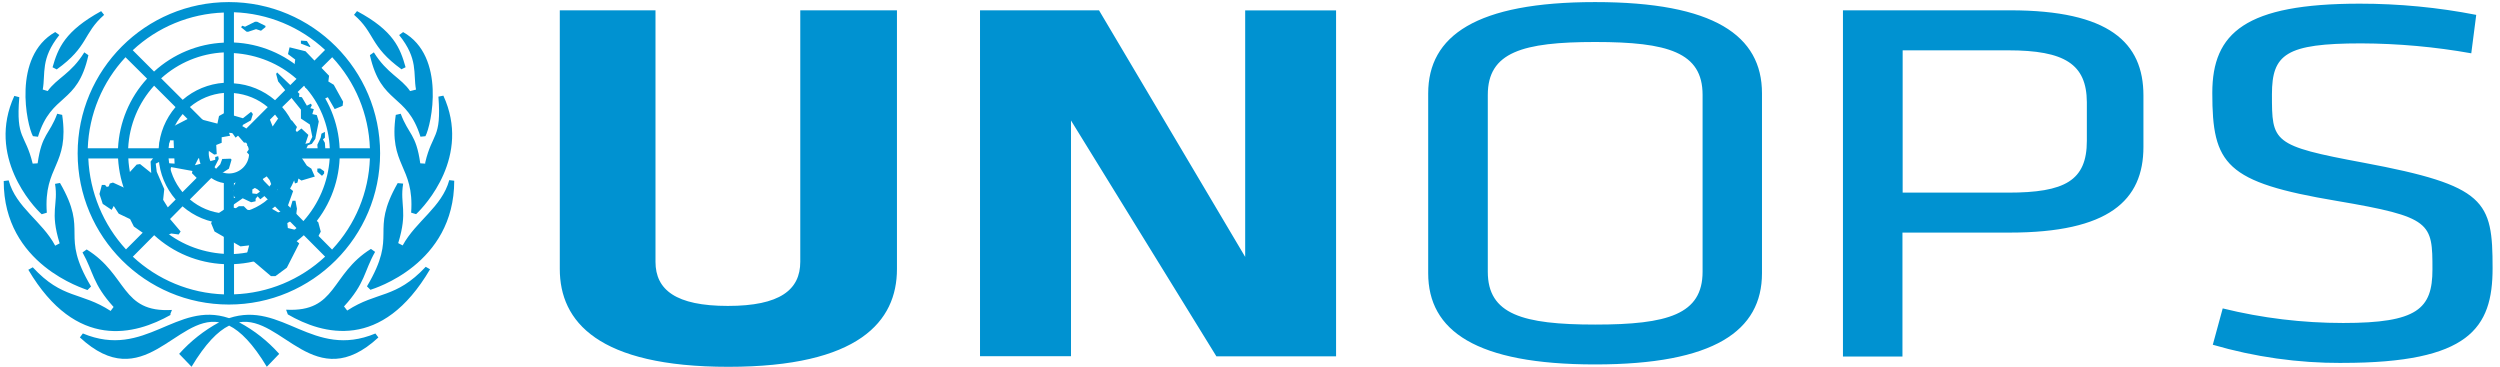 <svg xmlns="http://www.w3.org/2000/svg" width="402" height="59" viewBox="0 0 402 59" fill="none"><path d="M68.376 26.311L67.579 26.263C66.901 21.479 65.713 21.694 64.438 18.29L63.641 18.473C62.444 26.717 66.654 26.566 66.112 34.196L66.909 34.435C68.361 33.08 75.759 25.107 71.294 15.38L70.497 15.539C71.016 22.396 69.509 21.28 68.376 26.143V26.303V26.311ZM63.951 29.436C59.327 37.585 64.111 37.409 59.008 46.044L59.566 46.602C60.124 46.403 73.041 42.536 73.041 29.061L72.243 28.966C71.047 33.319 66.901 35.528 64.749 39.466L64.031 39.092C65.626 33.909 64.27 32.952 64.828 29.524L63.951 29.444V29.436ZM64.502 11.162L65.219 10.811C64.342 7.718 63.306 4.943 57.406 1.786L56.927 2.384C60.356 5.334 59.399 7.407 64.581 11.154H64.502V11.162ZM65.937 14.638C64.502 12.525 62.269 11.872 60.116 8.419L59.479 8.866C61.312 16.951 65.379 14.877 67.611 21.982L68.408 21.902C69.365 20.132 71.757 9.065 64.82 5.158L64.183 5.637C67.292 9.504 66.415 11.776 66.894 14.407L65.937 14.646V14.638ZM55.811 49.911L55.317 49.273C58.761 45.526 58.506 43.692 60.316 40.503C60.316 40.503 59.885 40.208 59.646 40.024C53.1 44.09 54.216 50.23 46.004 49.799C46.132 50.118 46.283 50.557 46.283 50.557C51.92 53.825 61.432 56.457 69.15 43.301L68.456 42.903C63.593 48.085 60.643 46.809 55.859 49.919H55.811V49.911ZM36.795 51.147C28.328 48.316 23.377 57.82 13.323 53.618L12.845 54.256C23.042 63.704 28.304 50.628 35.241 51.824C32.819 53.133 30.642 54.851 28.806 56.903C29.604 57.7 29.923 58.083 30.8 58.976C33.032 55.269 35.002 53.259 36.843 52.358C38.677 53.259 40.67 55.269 42.903 58.976L44.896 56.903C43.062 54.854 40.91 53.132 38.438 51.824C45.374 50.628 50.637 63.704 60.842 54.264L60.364 53.626C50.318 57.82 45.374 48.316 36.843 51.155L36.795 51.147ZM27.363 50.557L27.651 49.839C19.438 50.317 20.539 44.178 13.937 40.112L13.267 40.59C15.061 43.78 14.862 45.613 18.266 49.361L17.788 49.998C13.004 46.889 10.054 48.165 5.27 42.982L4.553 43.381C12.287 56.457 21.774 53.825 27.435 50.636V50.557H27.363ZM6.729 34.443L7.527 34.204C6.985 26.566 11.194 26.709 9.998 18.473L9.201 18.29C7.925 21.718 6.729 21.479 6.052 26.263L5.254 26.311C4.058 21.367 2.544 22.484 3.102 15.627L2.304 15.42C-2.153 25.115 5.262 33.144 6.697 34.443H6.729ZM9.121 11.162C14.272 7.471 13.299 5.422 16.743 2.392L16.265 1.794C10.445 4.983 9.329 7.726 8.452 10.819L9.121 11.162ZM14.081 46.626L14.639 46.068C9.504 37.417 14.351 37.577 9.647 29.42L8.85 29.564C9.408 32.96 7.973 33.917 9.592 39.131L8.874 39.506C6.785 35.567 2.575 33.367 1.395 29.006L0.598 29.109C0.582 42.576 13.554 46.403 14.072 46.642V46.626H14.081ZM6.107 21.989C8.3 14.877 12.43 16.966 14.216 8.874L13.554 8.419C11.418 11.88 9.169 12.534 7.67 14.638L6.873 14.399C7.351 11.768 6.474 9.48 9.544 5.629L8.882 5.151C1.93 9.089 4.314 20.14 5.294 21.894L6.107 21.989ZM36.803 0.335C23.369 0.335 12.486 11.226 12.486 24.652C12.486 38.079 23.369 48.97 36.803 48.97C50.238 48.97 61.121 38.079 61.121 24.652C61.121 11.226 50.23 0.335 36.803 0.335ZM59.479 23.839H54.615C54.432 19.669 52.781 15.707 49.967 12.629L53.419 9.201C57.142 13.187 59.295 18.386 59.479 23.839ZM48.827 11.481C45.749 8.667 41.787 7.016 37.617 6.833V1.969C43.07 2.153 48.277 4.305 52.271 8.029L48.827 11.481ZM40.056 24.652C40.056 26.446 38.605 27.897 36.811 27.897C35.017 27.897 33.566 26.383 33.566 24.628C33.566 22.874 35.017 21.36 36.811 21.36C38.597 21.36 40.041 22.795 40.041 24.549H40.056V24.652ZM35.99 19.869C35.273 19.98 34.595 20.251 33.997 20.666L30.537 17.206C32.079 15.898 33.991 15.106 36.006 14.941L35.99 19.869ZM33.997 28.639C34.595 29.053 35.273 29.325 35.99 29.436V34.332C33.981 34.172 32.068 33.375 30.529 32.067L33.957 28.639H33.997ZM37.617 29.436C38.334 29.325 39.012 29.053 39.61 28.639L43.054 32.067C41.515 33.38 39.601 34.175 37.585 34.34L37.617 29.436ZM39.61 20.666C39.012 20.251 38.334 19.98 37.617 19.869V14.965C39.61 15.141 41.523 15.922 43.054 17.222L39.61 20.666ZM35.99 13.315C33.55 13.49 31.222 14.447 29.373 16.05L25.912 12.597C28.686 10.085 32.245 8.611 35.982 8.427V13.315H35.99ZM32.801 21.814C32.386 22.412 32.115 23.09 32.004 23.807H27.108C27.271 21.792 28.063 19.879 29.373 18.338L32.801 21.814ZM32.004 25.434C32.115 26.151 32.402 26.829 32.801 27.427L29.341 30.895C28.065 29.364 27.268 27.467 27.108 25.474L32.004 25.434ZM29.373 33.199C31.222 34.794 33.542 35.767 35.99 35.934V40.814C32.243 40.574 28.687 39.139 25.912 36.668L29.373 33.16V33.199ZM37.609 35.934C40.056 35.775 42.377 34.802 44.226 33.199L47.679 36.676C44.904 39.195 41.348 40.662 37.609 40.846V35.934ZM40.798 27.435C41.197 26.877 41.484 26.159 41.595 25.442H46.491C46.411 27.515 45.614 29.428 44.258 30.943L40.83 27.435H40.798ZM41.595 23.847C41.484 23.13 41.212 22.492 40.798 21.854L44.226 18.425C45.534 20.02 46.323 21.934 46.483 23.927L41.595 23.847ZM44.226 16.113C42.369 14.519 40.048 13.562 37.609 13.402V8.539C41.356 8.778 44.904 10.213 47.679 12.685L44.226 16.113ZM35.99 6.857C31.82 7.04 27.858 8.691 24.772 11.505L21.344 8.077C25.33 4.353 30.537 2.201 35.99 2.017V6.857ZM28.224 17.222C26.63 19.079 25.673 21.399 25.514 23.839H20.61C20.794 20.092 22.269 16.544 24.78 13.777L28.224 17.222ZM25.514 25.466C25.673 27.913 26.646 30.233 28.248 32.083L24.796 35.528C22.285 32.761 20.81 29.205 20.634 25.466H25.514ZM24.796 37.824C27.874 40.646 31.844 42.289 36.014 42.472V47.336C30.558 47.151 25.353 44.999 21.36 41.276L24.788 37.824H24.796ZM37.633 42.472C41.803 42.289 45.765 40.638 48.851 37.824L52.279 41.268C48.292 44.992 43.086 47.144 37.633 47.328V42.464V42.472ZM45.39 32.107C46.985 30.257 47.958 27.937 48.125 25.49H53.013C52.773 29.237 51.258 32.793 48.787 35.551L45.358 32.043L45.39 32.107ZM48.101 23.839C47.942 21.399 46.985 19.071 45.374 17.222L48.883 13.793C51.434 16.56 52.869 20.116 53.028 23.839H48.165H48.101ZM20.196 9.217L23.648 12.645C20.826 15.715 19.183 19.677 18.976 23.839H14.112C14.304 18.386 16.464 13.179 20.188 9.193V9.217H20.196ZM14.12 25.482H18.984C19.223 29.651 20.897 33.614 23.688 36.676L20.259 40.104C16.592 36.117 14.439 30.919 14.2 25.466V25.482H14.12ZM53.419 40.152L49.975 36.676C52.792 33.601 54.434 29.632 54.615 25.466H59.479C59.295 30.917 57.143 36.118 53.419 40.104V40.152Z" fill="#0092D1"/><path d="M39.817 5.135L41.172 4.688L41.97 4.943L42.687 4.361V4.162L41.356 3.5H40.997L39.402 4.297L38.956 4.138L38.764 4.377L39.642 5.095H39.817V5.135ZM49.943 7.526L49.345 6.594L48.388 6.53V7.008L49.823 7.566L49.903 7.487L49.943 7.526ZM53.674 13.634L52.797 13.1L52.916 12.183L49.129 8.244L46.562 7.606L46.307 8.698L47.471 9.576L47.184 11.649L48.252 11.888L48.922 12.685L49.113 14.12L50.198 14.598L51.25 16.273L52.717 15.635L53.817 17.541L55.093 17.014L55.173 16.352L53.674 13.642V13.634ZM51.027 27.108V27.618L51.776 28.272L52.119 27.905V27.539L51.481 27.084L51.027 27.108ZM51.928 22.404L52.247 22.149V21.208L51.689 21.495L51.569 22.133L51.027 23.281L51.123 24.445L52.398 25.242L52.239 22.962L51.92 22.404H51.928ZM37.234 25.673L37.074 25.514L35.735 25.561L35.416 26.422L34.284 27.634L35.081 28.232L36.811 27.116L37.234 25.681V25.673ZM50.325 35.001L50.086 35.081L50.245 35.591L49.911 36.086L49.783 37.473L50.166 37.951H51.202L51.577 37.25L51.178 35.735L50.301 35.001H50.325ZM46.714 29.939L47.192 28.663L47.431 29.5L47.83 29.364L47.989 28.711L48.468 29.03L50.62 28.392L50.062 27.116L49.345 26.638L48.547 25.442L49.504 23.369L50.142 23.13L50.7 22.332L51.258 19.542L50.939 18.505L50.222 18.346L50.461 17.549L49.903 17.389L50.142 16.911L49.982 16.672L49.345 16.99L48.547 15.635L48.069 15.555L48.149 15.077L44.561 11.649L44.401 11.888L44.72 13.084L48.388 17.628V19.063L49.823 20.02L50.222 22.013L49.743 22.97L49.105 23.13L49.584 21.694L48.468 20.658L47.75 21.216L47.511 20.977L47.75 20.419L46.953 19.382L44.72 19.063L43.843 20.339L43.046 18.346L42.249 18.505L42.775 18.776L42.424 19.574L41.786 19.653L40.535 20.945H39.578L38.86 20.546L39.075 20.068L40.351 19.35L40.662 18.338L40.375 17.979L39.067 19.015L36.117 18.154L35.217 18.657L34.961 19.877L30.815 18.8L27.267 20.634L27.044 21.088L26.247 20.961L25.713 22.795L25.569 24.15L24.214 25.984L24.317 27.818L22.523 26.383L21.981 26.462L20.73 27.826L20.522 28.91L20.73 29.835L20.251 30.313L18.162 29.357L17.652 29.516L17.493 29.962L17.174 30.058L16.887 29.739H16.376L15.994 31.19L16.52 32.785L17.955 33.742L18.29 33.12L19.087 34.355L20.921 35.233L21.527 36.428L23.576 37.864L24.716 37.624L25.992 38.182L27.53 37.545L28.727 37.704L29.045 37.226L26.55 34.284L27.108 33.542L26.231 32.131L26.414 30.409L25.202 27.618L25.043 26.311L26.159 25.753L27.355 22.564H27.913L28.073 26.311L26.797 26.231L26.558 27.762L27.116 28.081L27.515 26.869L30.943 27.491L30.863 27.842L32.219 29.197L34.451 26.98L35.169 25.561L35.089 25.115L34.611 25.25V25.697L31.342 26.574L32.538 24.182L33.574 24.262L34.451 24.86L34.85 24.78L34.77 23.313L35.647 22.962V22.069L37.002 21.83L36.604 20.73L37.242 20.451L38.198 20.953L37.321 21.336L37.88 22.133L38.278 21.814L39.235 22.93H39.873L39.769 23.456L40.247 23.752L39.689 24.469L40.407 25.266V26.143H40.806L40.008 27.499H38.972L37.297 30.369L37.616 30.688L37.377 30.847V31.246L37.832 31.804L36.875 31.884L36.955 33.319L39.028 31.884L40.383 32.522L41.1 32.362V31.964L41.419 31.565L41.858 32.043L42.767 31.326L43.245 32.043L42.607 32.841L41.117 33.478V34.037L39.761 33.718L39.203 33.16H38.406L37.927 33.478L36.731 33.239L34.658 34.595L33.941 35.87L34.499 37.226L38.669 39.618L40.064 39.458L39.745 40.654L40.383 41.691L43.572 44.401H44.29L46.123 43.046L48.117 39.139L47.559 38.661L48.595 37.226L46.283 36.668L46.203 35.87L47.559 35.073L47.75 33.558L47.511 32.282H47.04L46.721 33.351L46.562 33.67L44.728 34.148L42.496 32.873L42.895 32.235L46.163 33.431L47.136 30.72L46.474 30.178L45.996 30.257L44.481 30.831L44.641 30.481L46.714 29.843V29.939ZM41.93 30.736L41.292 31.182L40.574 31.102V30.465L40.973 30.226L41.85 30.624L41.93 30.784V30.736ZM43.285 30.058L42.568 29.58L42.249 28.782L42.886 28.36L43.365 28.966L43.604 29.604L43.285 30.058ZM144.231 1.658V43.261C144.231 51.697 138.092 58.984 117.123 58.984C96.154 58.984 90.015 51.697 90.015 43.261V1.658H105.403V42.097C105.403 46.602 108.672 49.193 117.043 49.193C125.415 49.193 128.684 46.602 128.684 42.097V1.658H144.231ZM172.216 19.374V57.278H157.586V1.658H176.721L200.225 41.308V1.674H214.84V57.294H195.593L172.216 19.374ZM296.371 1.658H323.216C339.162 1.658 344.664 6.841 344.664 15.356V23.624C344.664 32.235 339.082 37.401 323.137 37.401H305.915V57.334H296.347V1.674L296.371 1.658ZM322.905 8.093H305.947V30.975H322.905C332.042 30.975 335.566 29.046 335.566 22.643V16.424C335.527 10.317 332.01 8.093 322.905 8.093ZM256.49 0.335C237.355 0.335 229.653 5.756 229.653 15.021V43.931C229.653 53.196 237.339 58.601 256.49 58.601C275.642 58.601 283.327 53.196 283.327 43.931V15.005C283.327 5.741 275.649 0.335 256.49 0.335ZM273.776 43.692C273.776 50.549 268.195 52.191 256.506 52.191C244.818 52.191 239.237 50.541 239.237 43.692V15.252C239.237 8.396 244.818 6.753 256.506 6.753C268.195 6.753 273.776 8.403 273.776 15.252V43.692ZM376.547 58.362C369.531 58.386 362.555 57.405 355.818 55.436L357.412 49.592C363.751 51.155 370.249 51.936 376.787 51.936C388.706 51.936 391.138 49.672 391.138 43.325C391.138 35.815 391.026 34.898 375.75 32.306C357.851 29.301 355.738 26.462 355.738 14.941C355.738 5.254 361.08 0.59 379.442 0.59C385.74 0.59 392.039 1.188 398.178 2.392L397.381 8.571C391.561 7.534 385.661 7 379.681 6.976C367.562 6.976 365.329 8.73 365.329 15.165C365.329 22.851 365.329 23.425 380.079 26.167C399.773 29.859 400.809 32.275 400.809 43.126C400.809 52.773 397.062 58.354 376.651 58.354L376.547 58.362Z" fill="#0092D1"/></svg>